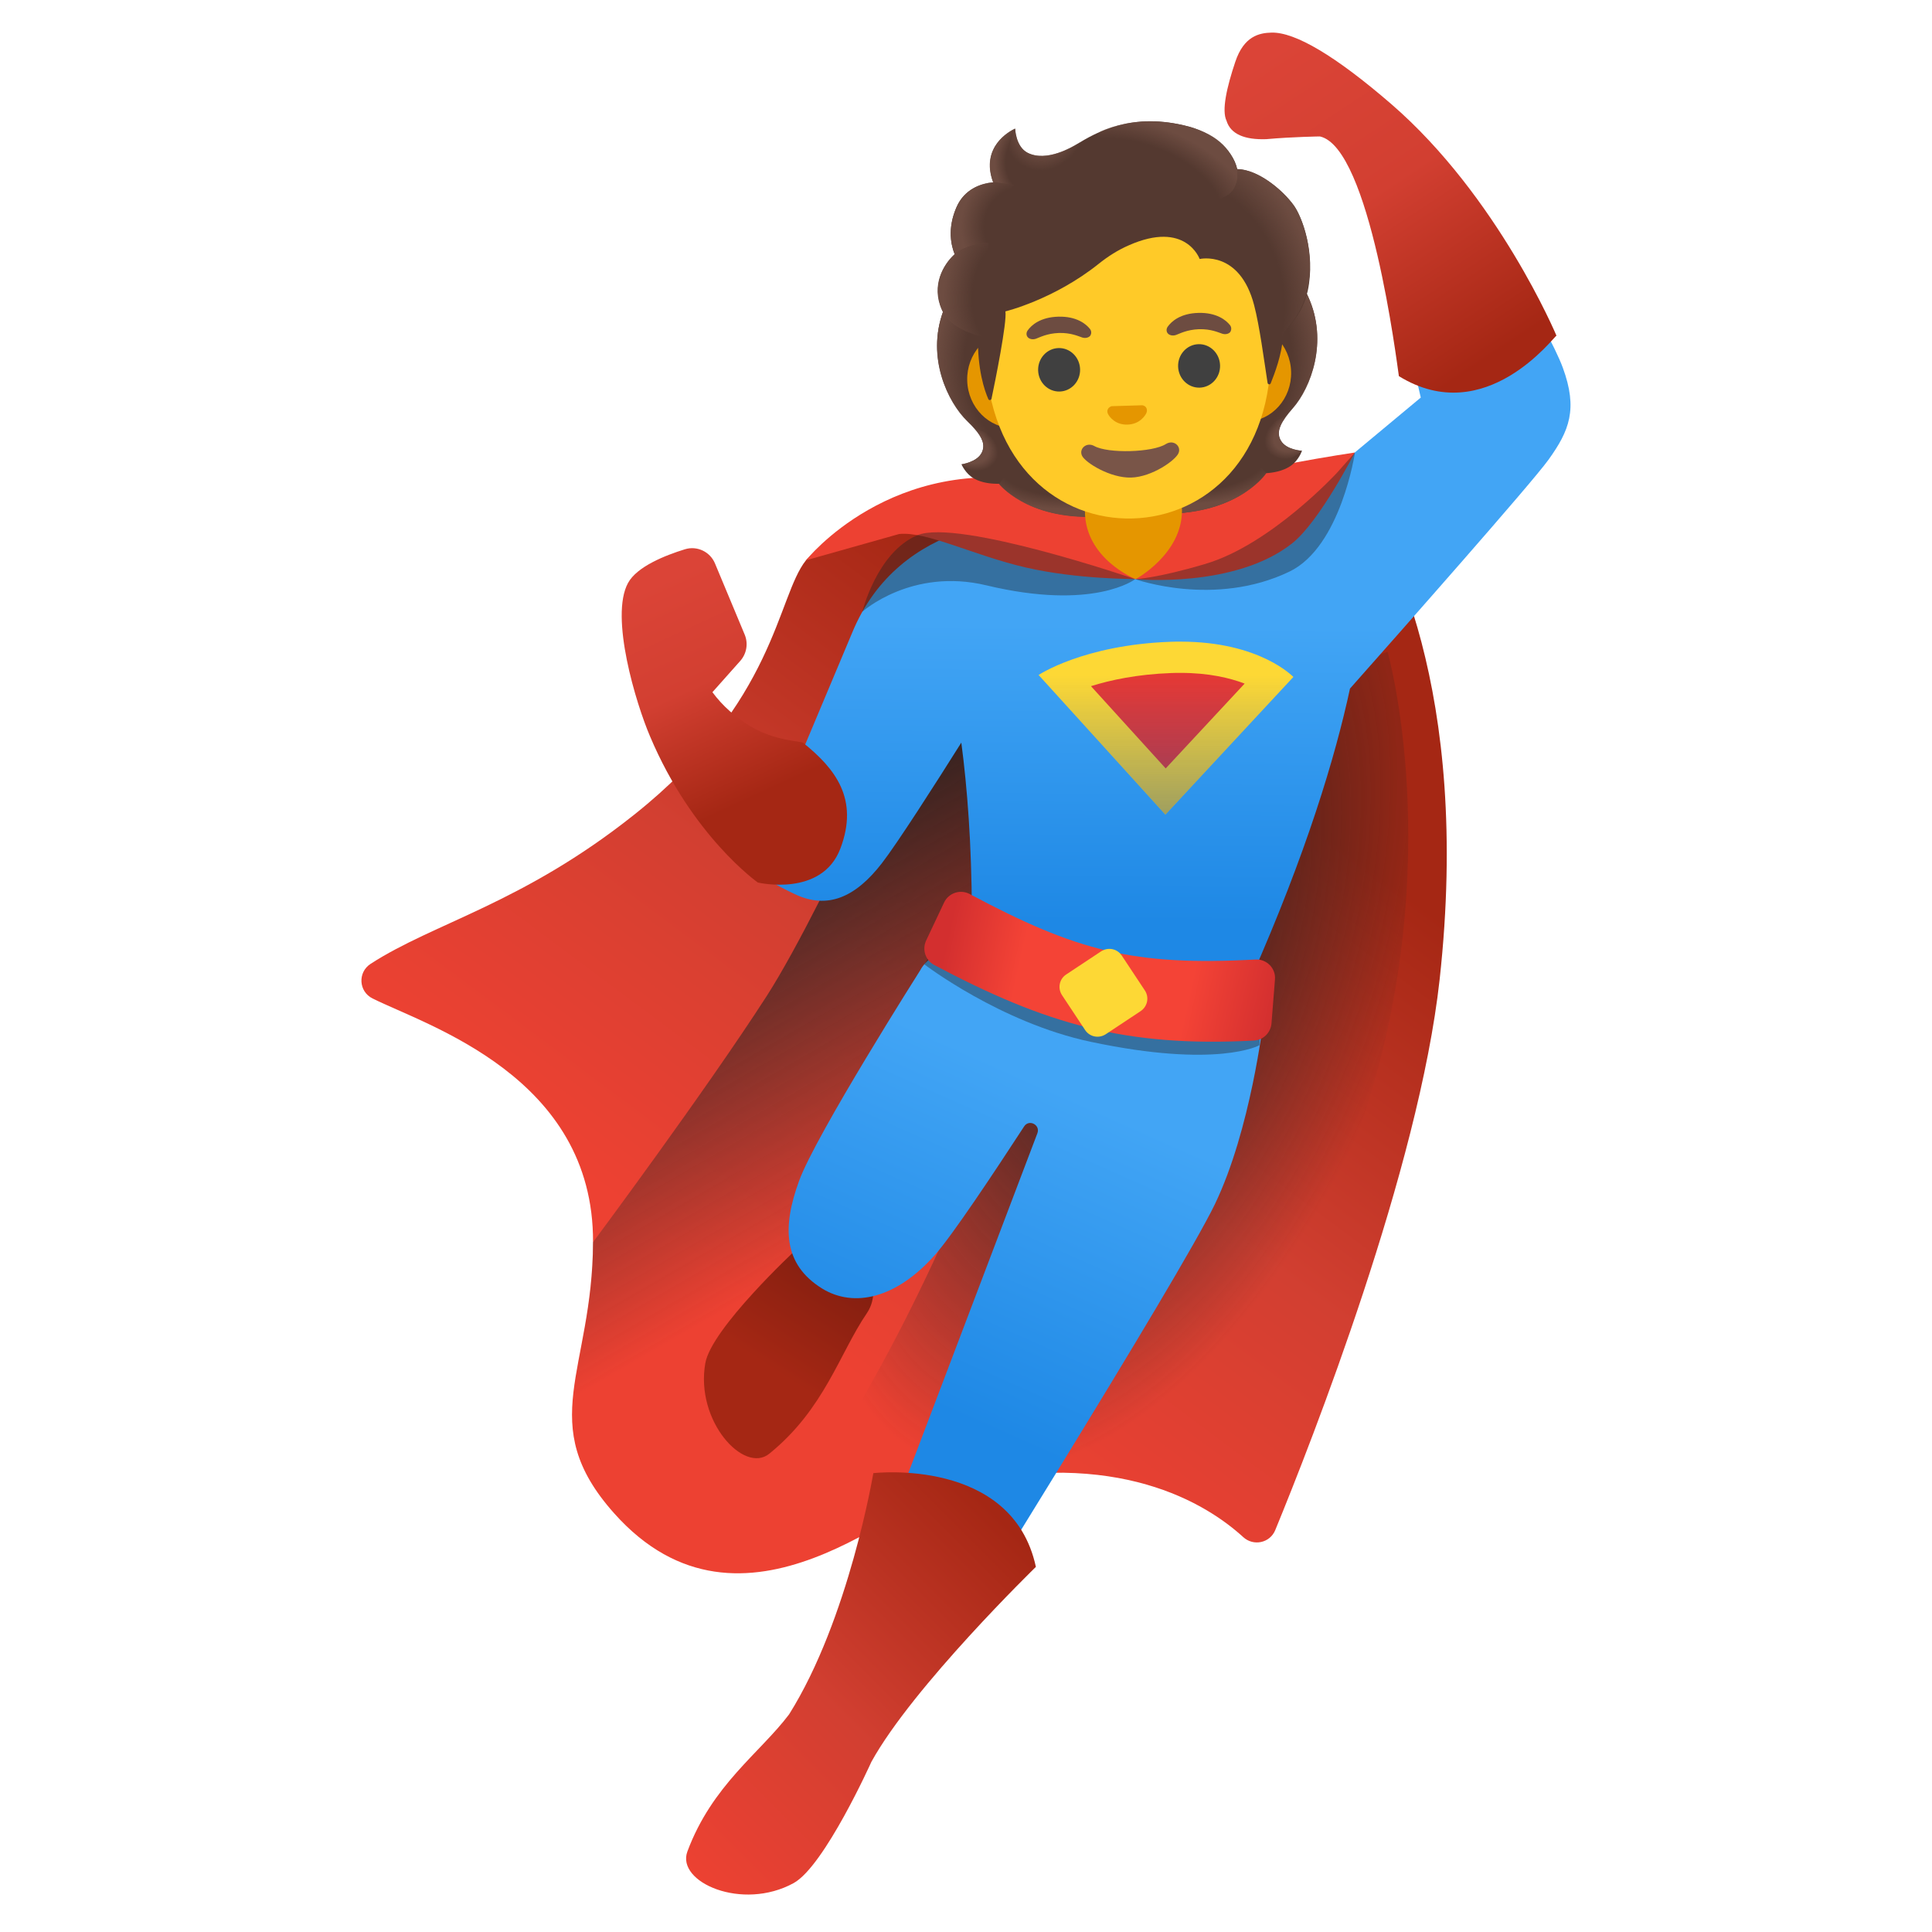 <svg enable-background="new 0 0 128 128" viewBox="0 0 128 128" xmlns="http://www.w3.org/2000/svg"><linearGradient id="m" x1="79.567" x2="51.086" y1="78.962" y2="40.814" gradientTransform="matrix(1 0 0 -1 0 128)" gradientUnits="userSpaceOnUse"><stop stop-color="#A52714" offset="0"/><stop stop-color="#D23F31" offset=".529"/><stop stop-color="#ED4132" offset="1"/></linearGradient><path d="m88.03 32.06c0.6-0.37 1.38-0.22 1.78 0.36 2.1 3.04 7.69 13.17 5.57 32.47-1.38 12.53-8.48 30.62-10.89 36.48-0.35 0.86-1.44 1.09-2.12 0.47-2.42-2.21-8.33-5.94-19.09-3.44-3.41 0.79-14.05 11.45-22.6 1.85-5.28-5.93-1.43-9.42-1.39-17.95 0.05-10.98-11-14.35-14.61-16.15-0.92-0.46-0.99-1.73-0.13-2.29 4.19-2.72 10.07-4 17.46-9.88 9.38-7.45 9.46-14.43 11.38-16.85 0.97-1.22 8.61-4.65 8.61-4.65s5.34 1.42 5.6 1.52l9.53 4.21c0.38 0.14 0.81 0.1 1.16-0.12l9.74-6.03z" fill="url(#m)"/><radialGradient id="i" cx="74.878" cy="64.63" r="18.579" gradientTransform="matrix(.936 .351 .681 -1.814 -39.245 154.3)" gradientUnits="userSpaceOnUse"><stop stop-color="#212121" offset="0"/><stop stop-color="#212121" stop-opacity="0" offset=".999"/></radialGradient><path d="m90.44 73.69c5.41-16.75 1.49-30.51 1.49-30.51s-15.88 5.61-15.92 6.26c-0.03 0.65-10.32 25.11-10.32 25.11s-7.49 20.26-16.99 29.68c6.81-0.74 12.32-5.31 14.58-5.83 7.09-1.65 12.06-0.59 15.33 0.96 1.79-2.85 8.03-13.89 11.83-25.67z" fill="url(#i)"/><linearGradient id="h" x1="44.406" x2="59.1" y1="72.898" y2="47.53" gradientTransform="matrix(1 0 0 -1 0 128)" gradientUnits="userSpaceOnUse"><stop stop-color="#212121" offset="0"/><stop stop-color="#212121" stop-opacity="0" offset=".999"/></linearGradient><path d="m67.97 43.62-5.07-2.3s-8.04 18.35-12.11 24.68c-4.08 6.33-11.5 16.3-11.5 16.3 0.01 8.53-3.9 12.02 1.39 17.95 0.35 0.4 0.72 0.75 1.08 1.08 3.39-4.07 8.99-12.02 13.19-17.98 11.35-16.11 13.02-39.73 13.02-39.73z" fill="url(#h)"/><linearGradient id="g" x1="76.007" x2="75.835" y1="86.58" y2="66.902" gradientTransform="matrix(1 0 0 -1 0 128)" gradientUnits="userSpaceOnUse"><stop stop-color="#42A5F5" offset="0"/><stop stop-color="#1E88E5" offset="1"/></linearGradient><path d="m103.54 24.36c-1.01-2.75-5.95-10.64-5.95-10.64l-5.74 2.76 2.28 9.86-10.27 8.55c-4.83-1.12-9.26-1.06-12.95-0.52-2.94-0.22-11.3-0.12-14.46 7.57l-4.58 10.9-3.71 1.29c-1.03 2.15 2.35 4.09 4.5 5.11s4 0.23 5.76-2.04c1.05-1.36 3.49-5.17 5.27-8 0.4 3.03 0.68 6.73 0.7 11.23l8.33 4.01 10.14 0.43c3.7-8.37 5.61-14.74 6.58-19.25 3.35-3.78 12.03-13.6 13.15-15.16 1.38-1.92 1.96-3.35 0.95-6.1z" fill="url(#g)"/><g opacity=".29"><path d="m103.54 24.36c-1.01-2.75-5.95-10.64-5.95-10.64l-5.74 2.76 2.28 9.86-10.27 8.55c-4.83-1.12-9.26-1.06-12.95-0.52-2.94-0.22-11.3-0.12-14.46 7.57l-4.58 10.9-3.71 1.29c-1.03 2.15 2.35 4.09 4.5 5.11s4 0.23 5.76-2.04c1.05-1.36 3.49-5.17 5.27-8 0.4 3.03 0.68 6.73 0.7 11.23l8.33 4.01 10.14 0.43c3.7-8.37 5.61-14.74 6.58-19.25 3.35-3.78 12.03-13.6 13.15-15.16 1.38-1.92 1.96-3.35 0.95-6.1z" fill="none"/></g><linearGradient id="f" x1="50.366" x2="43.808" y1="75.374" y2="89.607" gradientTransform="matrix(1 0 0 -1 0 128)" gradientUnits="userSpaceOnUse"><stop stop-color="#A52714" offset="0"/><stop stop-color="#D23F31" offset=".529"/><stop stop-color="#DB4437" offset="1"/></linearGradient><path d="m41.61 38.62c0.59-1.08 2.44-1.82 3.77-2.23 0.81-0.25 1.67 0.17 1.99 0.94l1.97 4.72c0.24 0.58 0.13 1.25-0.29 1.73l-1.85 2.08c0.68 0.92 1.53 1.66 2.51 2.25 1.67 1.01 3.34 0.97 3.51 1.11 2.12 1.71 3.7 3.71 2.46 6.99-1.23 3.26-5.47 2.26-5.47 2.26s-4.35-3.06-7.15-9.7c-0.91-2.13-2.68-7.91-1.45-10.15z" fill="url(#f)"/><g opacity=".29"><path d="m41.61 38.62c0.59-1.08 2.44-1.82 3.77-2.23 0.81-0.25 1.67 0.17 1.99 0.94l1.97 4.72c0.24 0.58 0.13 1.25-0.29 1.73l-1.85 2.08c0.68 0.92 1.53 1.66 2.51 2.25 1.67 1.01 3.34 0.97 3.51 1.11 2.12 1.71 3.7 3.71 2.46 6.99-1.23 3.26-5.47 2.26-5.47 2.26s-4.35-3.06-7.15-9.7c-0.91-2.13-2.68-7.91-1.45-10.15z" fill="none"/></g><linearGradient id="a" x1="55.129" x2="50.129" y1="43.972" y2="36.222" gradientTransform="matrix(1 0 0 -1 0 128)" gradientUnits="userSpaceOnUse"><stop stop-color="#851F10" offset=".001"/><stop stop-color="#A52714" offset=".841"/></linearGradient><path d="m52.68 82.85s-5.54 5.15-5.95 7.46c-0.68 3.83 2.56 7.37 4.24 6 3.65-2.96 4.64-6.63 6.45-9.29 1.8-2.66-2.34-6.6-4.74-4.17z" fill="url(#a)"/><linearGradient id="e" x1="69.79" x2="60.641" y1="55.927" y2="35.386" gradientTransform="matrix(1 0 0 -1 0 128)" gradientUnits="userSpaceOnUse"><stop stop-color="#42A5F5" offset="0"/><stop stop-color="#1E88E5" offset="1"/></linearGradient><path d="m71.4 66.77-0.25 0.68c-0.45-1.66-1.51-3.18-2.95-3.95 0 0-5.78-1.91-7.23 0.78 0 0-6.93 10.92-8.03 13.96-1.11 3.04-1.07 5.52 1.53 7.13 2.1 1.29 4.92 0.67 7.5-2.26 1.16-1.32 3.84-5.35 5.88-8.48 0.32-0.5 1.09-0.11 0.88 0.45l-12.12 31.91 5.41 3.44s16.1-25.73 18.47-30.65 3.21-12.14 3.21-12.14l-12.3-0.87z" fill="url(#e)"/><g opacity=".4"><path d="m61.24 63.89 2-3.26c0.28-0.63 1-0.89 1.58-0.56 6.62 3.78 10.14 4.79 17.67 4.34 0.69-0.04 1.26 0.58 1.21 1.33l-0.26 3.51s-2.76 1.56-11.19-0.23c-5.98-1.27-11.01-5.13-11.01-5.13z" fill="#212121"/></g><linearGradient id="d" x1="62.701" x2="84.321" y1="65.551" y2="60.826" gradientTransform="matrix(1 0 0 -1 0 128)" gradientUnits="userSpaceOnUse"><stop stop-color="#D32F2F" offset="0"/><stop stop-color="#F44336" offset=".23"/><stop stop-color="#F44336" offset=".742"/><stop stop-color="#D32F2F" offset="1"/></linearGradient><path d="m83.08 68.94c-8.48 0.45-13.79-1.08-21.19-5.01-0.58-0.31-0.81-1.02-0.53-1.62l1.19-2.52c0.3-0.63 1.07-0.89 1.69-0.56 7.09 3.78 10.86 4.78 18.94 4.34 0.74-0.04 1.36 0.59 1.29 1.33l-0.23 2.9c-0.05 0.62-0.55 1.11-1.16 1.14z" fill="url(#d)"/><path d="m75.57 66.99-2.31 1.53c-0.46 0.3-1.07 0.18-1.37-0.28l-1.53-2.31c-0.3-0.46-0.18-1.07 0.28-1.37l2.31-1.53c0.46-0.3 1.07-0.18 1.37 0.28l1.53 2.31c0.3 0.45 0.18 1.06-0.28 1.37z" fill="#FDD835"/><path d="m70.48 45.02c1.28-0.56 3.66-1.34 7.09-1.47 0.22-0.01 0.43-0.01 0.63-0.01 3.09 0 4.98 0.84 5.95 1.43l-6.94 7.46-6.73-7.41z" fill="#E53935"/><path d="m78.21 44.58c1.89 0 3.28 0.34 4.25 0.71l-5.23 5.62-4.95-5.45c1.27-0.4 3.06-0.79 5.33-0.87 0.21-0.01 0.4-0.01 0.6-0.01m0-2.07c-0.22 0-0.44 0-0.67 0.01-5.77 0.21-8.73 2.2-8.73 2.2l8.4 9.25 8.48-9.12c-0.01 0-2.19-2.34-7.48-2.34z" fill="#FDD835"/><linearGradient id="c" x1="77.247" x2="77.247" y1="83.258" y2="73.402" gradientTransform="matrix(1 0 0 -1 0 128)" gradientUnits="userSpaceOnUse"><stop stop-color="#0D47A1" stop-opacity="0" offset="0"/><stop stop-color="#0D47A1" offset="1"/></linearGradient><path d="m68.81 44.72s2.96-1.99 8.73-2.2 8.15 2.33 8.15 2.33l-8.48 9.12-8.4-9.25z" enable-background="new" fill="url(#c)" opacity=".42"/><linearGradient id="b" x1="66.098" x2="43.784" y1="27.623" y2="5.309" gradientTransform="matrix(1 0 0 -1 0 128)" gradientUnits="userSpaceOnUse"><stop stop-color="#A52714" offset="0"/><stop stop-color="#D23F31" offset=".529"/><stop stop-color="#ED4132" offset="1"/></linearGradient><path d="m57.86 97.6s-1.61 9.66-5.58 15.98c-1.94 2.57-5.1 4.68-6.74 9.09-0.75 2.03 3.63 3.96 7.04 2.09 2.05-1.13 5.15-8.03 5.15-8.03 2.74-4.98 10.9-12.92 10.9-12.92-1.57-7.29-10.77-6.21-10.77-6.21z" fill="url(#b)"/><path d="m53.4 37.12s5.69-7.18 15.85-5.13c7.55 1.52 5.96 6.37 5.96 6.37s-3.81 0.03-7.24-0.76c-3.47-0.8-6.56-2.41-8.4-2.22l-6.17 1.74z" fill="#ED4132"/><path d="m75.21 38.37s0.47-4.91 3.79-6.1 10.76-2.29 10.76-2.29-2.33 4.56-4.13 6c-3.8 3.03-10.42 2.39-10.42 2.39z" fill="#ED4132"/><path d="m57.13 40.53s3.26-2.94 8.22-1.75c7.14 1.71 9.86-0.41 9.86-0.41s5.25 1.89 10.22-0.5c3.41-1.64 4.34-7.89 4.34-7.89l-1.17 1.32s-4.38 4.77-8.74 6.06c-3.19 0.95-4.64 1.01-4.64 1.01s-11.76-4.03-14.44-2.91-3.65 5.07-3.65 5.07z" enable-background="new" fill="#212121" opacity=".4"/><linearGradient id="w" x1="98.368" x2="84.559" y1="104.08" y2="124.97" gradientTransform="matrix(1 0 0 -1 0 128)" gradientUnits="userSpaceOnUse"><stop stop-color="#A52714" offset="0"/><stop stop-color="#D23F31" offset=".529"/><stop stop-color="#DB4437" offset="1"/></linearGradient><path d="m92.68 24.92c-0.14-0.93-1.91-15.14-5.23-15.88 0 0-1.76 0.02-3.56 0.18-1.42 0.05-2.36-0.33-2.63-1.22-0.33-0.68 0.01-2.2 0.58-3.9 0.57-1.71 1.59-1.92 2.4-1.94 1.57-0.04 4.25 1.55 7.93 4.73 7.08 6.12 10.95 15.35 10.95 15.35-0.13 0-4.69 6.23-10.44 2.68z" fill="url(#w)"/><g opacity=".29"><path d="m92.68 24.92c-0.14-0.93-1.91-15.14-5.23-15.88 0 0-1.76 0.02-3.56 0.18-1.42 0.05-2.36-0.33-2.63-1.22-0.33-0.68 0.01-2.2 0.58-3.9 0.57-1.71 1.59-1.92 2.4-1.94 1.57-0.04 4.25 1.55 7.93 4.73 7.08 6.12 10.95 15.35 10.95 15.35-0.13 0-4.69 6.23-10.44 2.68z" fill="none"/></g><path d="m84.87 29.2c-0.38-0.63 0.05-1.31 0.78-2.15 1.17-1.34 2.38-4.38 1.03-7.37 0.01-0.02-0.26-0.52-0.26-0.54h-0.51c-0.16-0.02-5.76 0.19-11.36 0.42-5.6 0.22-11.19 0.46-11.35 0.49 0 0-0.73 0.58-0.72 0.6-1.12 3.09 0.34 6.02 1.61 7.26 0.8 0.78 1.28 1.42 0.95 2.08-0.32 0.64-1.34 0.77-1.34 0.77s0.26 0.63 0.84 0.95c0.54 0.3 1.19 0.35 1.64 0.34 0 0 1.84 2.35 6.41 2.17l5.08-0.2c4.57-0.18 6.22-2.67 6.22-2.67 0.45-0.03 1.09-0.13 1.6-0.47 0.56-0.37 0.77-1.02 0.77-1.02s-1.02-0.04-1.39-0.66z" fill="#543930"/><radialGradient id="v" cx="99.569" cy="93.17" r="6.657" gradientTransform="matrix(.999 -.04 .02 .491 -22.194 -11.663)" gradientUnits="userSpaceOnUse"><stop stop-color="#6D4C41" stop-opacity="0" offset=".728"/><stop stop-color="#6D4C41" offset="1"/></radialGradient><path d="m75.13 34.13-0.11-2.68 8.09-0.97 0.78 0.88s-1.65 2.49-6.22 2.67l-2.54 0.1z" fill="url(#v)"/><radialGradient id="u" cx="93.012" cy="94.16" r="1.968" gradientTransform="matrix(-.888 .46 -.341 -.659 200.35 48.116)" gradientUnits="userSpaceOnUse"><stop stop-color="#6D4C41" offset=".663"/><stop stop-color="#6D4C41" stop-opacity="0" offset="1"/></radialGradient><path d="m83.82 30.19c-1.29-1.8 1.38-2.59 1.38-2.59-0.45 0.6-0.64 1.12-0.34 1.61 0.37 0.61 1.4 0.66 1.4 0.66s-1.34 1.29-2.44 0.32z" fill="url(#u)"/><radialGradient id="t" cx="98.111" cy="99.726" r="8.642" gradientTransform="matrix(-.114 -.993 .828 -.095 8.966 130.45)" gradientUnits="userSpaceOnUse"><stop stop-color="#6D4C41" stop-opacity="0" offset=".725"/><stop stop-color="#6D4C41" offset="1"/></radialGradient><path d="m86.68 19.68c1.32 2.89 0.18 5.97-0.96 7.3-0.16 0.18-0.82 0.89-0.96 1.44 0 0-2.86-3.67-3.76-5.86-0.18-0.44-0.35-0.9-0.39-1.37-0.03-0.36 0.01-0.78 0.2-1.1 0.24-0.38 5.71-0.71 5.71-0.71 0.01 0 0.16 0.3 0.16 0.3z" fill="url(#t)"/><radialGradient id="s" cx="68.909" cy="99.726" r="8.642" gradientTransform="matrix(.035 -.999 -.833 -.029 149.79 95.688)" gradientUnits="userSpaceOnUse"><stop stop-color="#6D4C41" stop-opacity="0" offset=".725"/><stop stop-color="#6D4C41" offset="1"/></radialGradient><path d="m62.48 20.65c-1.09 2.99 0.3 5.97 1.54 7.2 0.17 0.17 0.89 0.82 1.07 1.36 0 0 2.56-3.89 3.28-6.14 0.14-0.45 0.28-0.92 0.28-1.4 0-0.36-0.07-0.78-0.29-1.08-0.27-0.36-0.56-0.25-0.99-0.23-0.82 0.03-4.41-0.03-4.69-0.02 0-0.01-0.2 0.31-0.2 0.31z" fill="url(#s)"/><radialGradient id="r" cx="70.367" cy="93.17" r="6.657" gradientTransform="matrix(-.999 .04 .02 .491 139.33 -18.118)" gradientUnits="userSpaceOnUse"><stop stop-color="#6D4C41" stop-opacity="0" offset=".728"/><stop stop-color="#6D4C41" offset="1"/></radialGradient><path d="m75.14 34.13-0.11-2.68-8.14-0.32-0.7 0.94s1.84 2.35 6.41 2.17l2.54-0.11z" fill="url(#r)"/><radialGradient id="q" cx="63.81" cy="94.16" r="1.968" gradientTransform="matrix(.922 .387 .287 -.684 -21.629 69.373)" gradientUnits="userSpaceOnUse"><stop stop-color="#6D4C41" offset=".663"/><stop stop-color="#6D4C41" stop-opacity="0" offset="1"/></radialGradient><path d="m66.16 30.89c1.14-1.9-1.58-2.48-1.58-2.48 0.49 0.56 0.72 1.06 0.47 1.58-0.32 0.64-1.34 0.77-1.34 0.77s1.44 1.19 2.45 0.13z" fill="url(#q)"/><path d="m75.01 31.28-3.22 0.09 0.09 2.5c0 3.16 3.36 4.5 3.36 4.5s3.07-1.65 3.07-4.55l-0.09-2.62-3.21 0.08z" fill="#E59600"/><path d="m82.43 21.49-2.08 0.06-11.26 0.31-2.08 0.06c-1.66 0.05-2.98 1.53-2.93 3.3s1.45 3.18 3.11 3.14l2.08-0.06 11.26-0.31 2.08-0.06c1.66-0.05 2.98-1.53 2.93-3.3s-1.45-3.18-3.11-3.14z" fill="#E59600"/><path d="m74.38 10.32c-4.91 0.13-9.31 5.51-9.1 13.06 0.21 7.51 4.99 11.1 9.76 10.97s9.35-3.97 9.15-11.49c-0.22-7.55-4.91-12.67-9.81-12.54z" fill="#FFCA28"/><g fill="#404040"><ellipse transform="matrix(1 -.027 .027 1 -.642 1.924)" cx="70.15" cy="24.47" rx="1.39" ry="1.44"/><ellipse transform="matrix(1 -.027 .027 1 -.631 2.177)" cx="79.42" cy="24.21" rx="1.39" ry="1.44"/></g><path d="m77.24 29.42c-0.88 0.56-3.83 0.64-4.74 0.13-0.52-0.29-1.04 0.19-0.81 0.65 0.22 0.45 1.86 1.48 3.25 1.44s2.95-1.15 3.14-1.62c0.2-0.46-0.33-0.92-0.84-0.6z" fill="#795548"/><path d="m75.76 26.87c-0.03-0.01-0.06-0.02-0.09-0.02l-2 0.06c-0.03 0-0.06 0.01-0.09 0.03-0.18 0.08-0.27 0.27-0.18 0.47s0.5 0.75 1.3 0.72c0.8-0.02 1.18-0.59 1.26-0.79 0.08-0.22-0.02-0.41-0.2-0.47z" fill="#E59600"/><g fill="#6D4C41"><path d="m72.21 21.79c-0.27-0.34-0.9-0.84-2.09-0.81s-1.79 0.56-2.04 0.92c-0.11 0.16-0.08 0.34 0.01 0.44 0.08 0.1 0.3 0.19 0.55 0.1s0.72-0.35 1.52-0.38c0.8-0.02 1.29 0.22 1.54 0.3s0.47-0.02 0.54-0.13 0.09-0.29-0.03-0.44z"/><path d="m81.49 21.54c-0.27-0.34-0.9-0.84-2.09-0.81s-1.79 0.56-2.04 0.92c-0.11 0.16-0.08 0.34 0.01 0.44 0.08 0.1 0.3 0.19 0.55 0.1s0.72-0.35 1.52-0.38c0.8-0.02 1.29 0.22 1.54 0.3s0.47-0.02 0.54-0.13c0.06-0.11 0.09-0.29-0.03-0.44z"/></g><path d="m85.71 13.6c-0.74-1.02-2.35-2.37-3.74-2.4-0.28-1.33-1.76-2.41-3.16-2.8-3.81-1.04-6.2 0.39-7.48 1.16-0.27 0.16-1.99 1.21-3.25 0.56-0.79-0.41-0.82-1.6-0.82-1.6s-2.39 1.02-1.45 3.56c-0.83 0.07-1.91 0.46-2.44 1.65-0.63 1.42-0.34 2.57-0.12 3.12-0.69 0.64-1.54 1.97-0.86 3.62 0.52 1.25 2.4 1.75 2.4 1.75-0.04 2.28 0.44 3.66 0.69 4.22 0.04 0.1 0.18 0.08 0.21-0.02 0.24-1.14 1.04-5.1 0.92-5.79 0 0 3.2-0.77 6.18-3.15 0.61-0.49 1.27-0.91 1.98-1.22 3.8-1.69 4.71 0.9 4.71 0.9s2.65-0.62 3.61 3.06c0.36 1.38 0.65 3.6 0.89 5.15 0.02 0.11 0.17 0.13 0.21 0.02 0.25-0.63 0.74-1.88 0.82-3.14 0.03-0.44 1.19-1.07 1.63-2.98 0.54-2.54-0.39-4.93-0.93-5.67z" fill="#543930"/><radialGradient id="p" cx="79.628" cy="104.28" r="10.13" gradientTransform="matrix(.345 .939 .696 -.256 -20.46 -29.068)" gradientUnits="userSpaceOnUse"><stop stop-color="#6D4C41" stop-opacity="0" offset=".699"/><stop stop-color="#6D4C41" offset="1"/></radialGradient><path d="m84.96 22.27c0.03-0.44 1.19-1.07 1.63-2.98 0.05-0.2 0.08-0.41 0.12-0.62 0.32-2.32-0.51-4.4-1-5.07-0.68-0.94-2.11-2.16-3.42-2.37-0.11-0.01-0.22-0.02-0.33-0.02 0 0 0.12 0.61-0.11 1.1-0.29 0.64-0.94 0.82-0.94 0.82 3.54 3.27 3.41 6.12 4.05 9.14z" fill="url(#p)"/><radialGradient id="o" cx="69.753" cy="115.33" r="2.656" gradientTransform="matrix(.899 .437 .518 -1.067 -53.159 100.82)" gradientUnits="userSpaceOnUse"><stop stop-color="#6D4C41" offset=".58"/><stop stop-color="#6D4C41" stop-opacity="0" offset="1"/></radialGradient><path d="m72.13 9.1c-0.31 0.16-0.57 0.32-0.81 0.46-0.27 0.16-1.99 1.21-3.25 0.56-0.78-0.4-0.82-1.55-0.82-1.6-0.33 0.46-1.26 3.69 1.84 3.78 1.34 0.04 2.11-1.16 2.56-2.16 0.15-0.37 0.41-0.9 0.48-1.04z" fill="url(#o)"/><radialGradient id="n" cx="151.97" cy="68.119" r="8.165" gradientTransform="matrix(-.953 -.357 -.197 .537 233.68 30.527)" gradientUnits="userSpaceOnUse"><stop stop-color="#6D4C41" stop-opacity="0" offset=".699"/><stop stop-color="#6D4C41" offset="1"/></radialGradient><path d="m78.41 8.3c2.1 0.48 3.16 1.5 3.55 2.9 0.12 0.41 0.39 4.27-7.17 0.17-2.81-1.53-2.1-2.58-1.79-2.71 1.25-0.5 3.06-0.9 5.41-0.36z" fill="url(#n)"/><radialGradient id="l" cx="68.687" cy="112.91" r="2.438" gradientTransform="matrix(.999 -.04 -.049 -1.222 5.266 151.51)" gradientUnits="userSpaceOnUse"><stop stop-color="#6D4C41" stop-opacity="0" offset=".702"/><stop stop-color="#6D4C41" offset="1"/></radialGradient><path d="m67.24 8.52s-0.01 0-0.02 0.01c-0.26 0.12-2.3 1.17-1.43 3.54l2.22 0.27c-2.03-1.9-0.76-3.82-0.77-3.82 0.01 0 0 0 0 0z" fill="url(#l)"/><radialGradient id="k" cx="68.351" cy="108.6" r="4.572" gradientTransform="matrix(-.975 -.221 -.207 .913 157.34 -68.934)" gradientUnits="userSpaceOnUse"><stop stop-color="#6D4C41" stop-opacity="0" offset=".66"/><stop stop-color="#6D4C41" offset="1"/></radialGradient><path d="m67.17 12.24-1.37-0.16c-0.05 0-0.24 0.03-0.33 0.04-0.76 0.14-1.66 0.57-2.1 1.61-0.48 1.12-0.43 2.06-0.26 2.68 0.05 0.21 0.15 0.44 0.15 0.44s0.65-0.67 2.26-0.77l1.65-3.84z" fill="url(#k)"/><radialGradient id="j" cx="67.266" cy="104.19" r="4.8" gradientTransform="matrix(.995 .097 .136 -1.399 -13.795 158.75)" gradientUnits="userSpaceOnUse"><stop stop-color="#6D4C41" stop-opacity="0" offset=".598"/><stop stop-color="#6D4C41" offset="1"/></radialGradient><path d="m63.17 16.91c-0.65 0.62-1.5 1.99-0.77 3.62 0.55 1.23 2.37 1.7 2.37 1.7s0.36 0.1 0.55 0.09l0.17-6.24c-0.86 0.03-1.68 0.33-2.2 0.72 0.01 0-0.12 0.1-0.12 0.11z" fill="url(#j)"/></svg>
